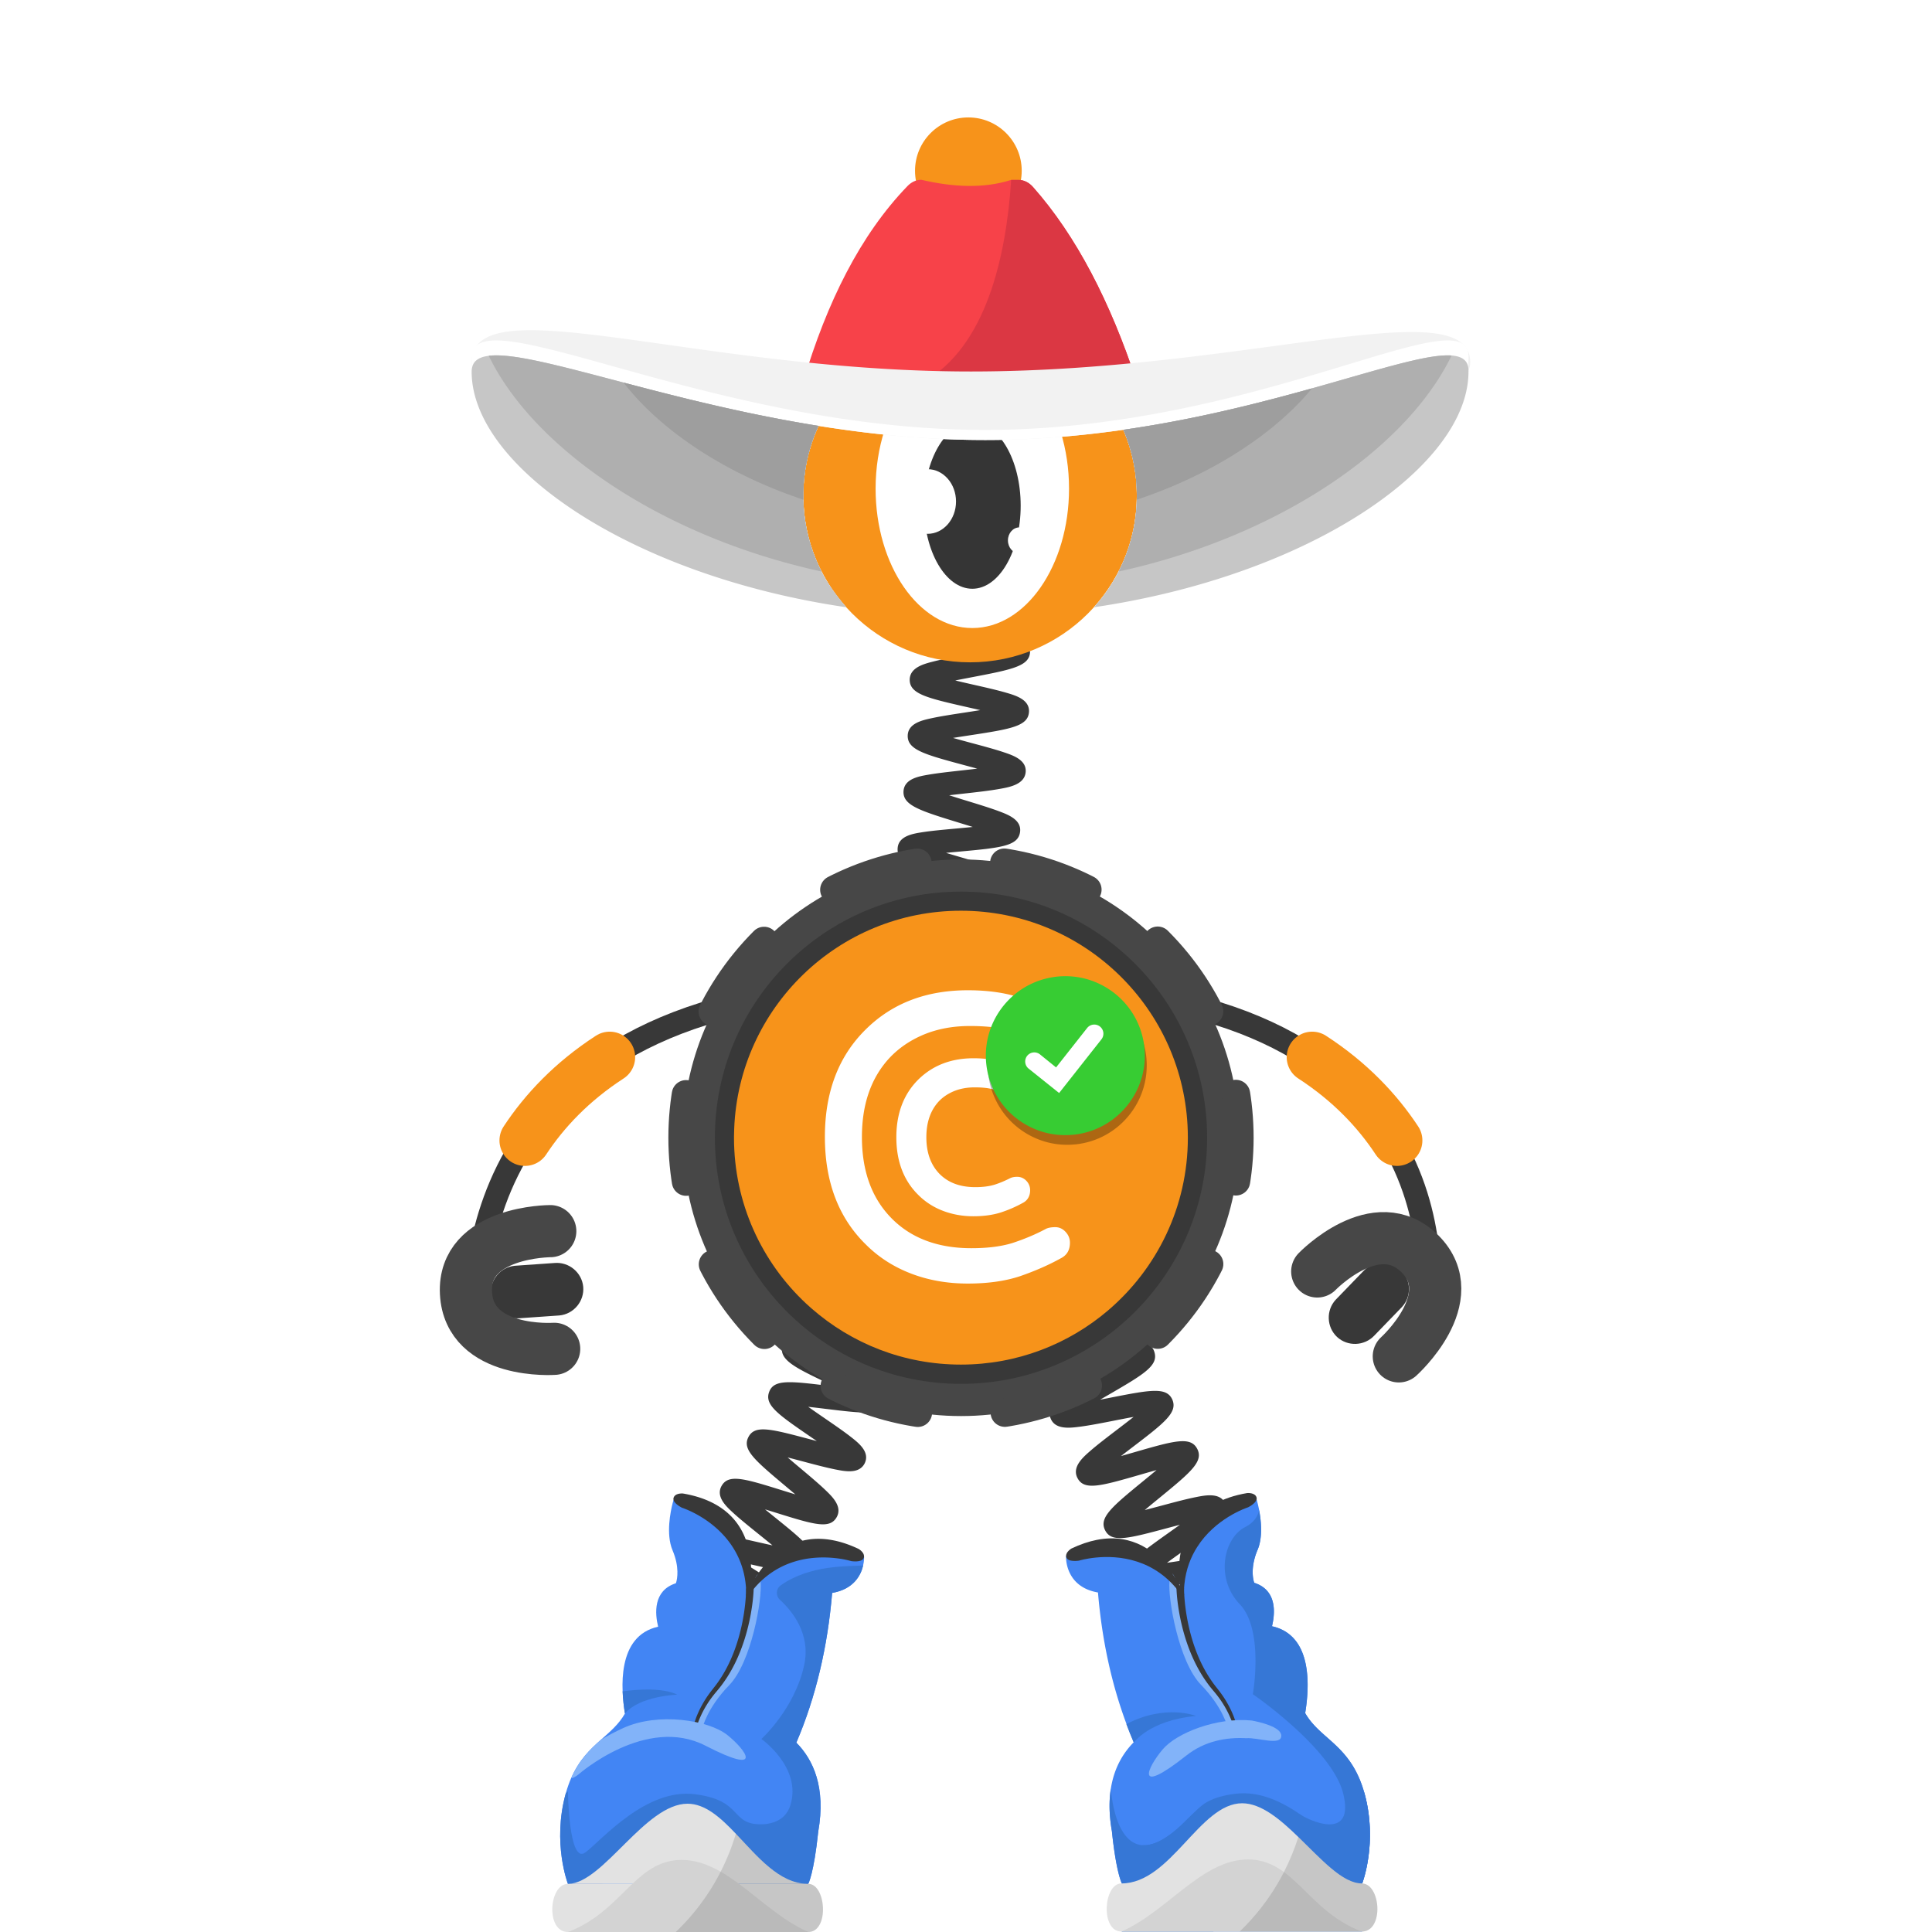 <svg width="1000" height="1000" fill="none" xmlns="http://www.w3.org/2000/svg"><path fill="#fff" d="M0 0h1000v1000H0z"/><path stroke="#383838" stroke-miterlimit="10" stroke-width="12.035" d="M738.471 682.59s28.04-153.58-173.76-170.1"/><path stroke="#F7931A" stroke-linecap="round" stroke-miterlimit="10" stroke-width="26.366" d="M723.042 590.29c-10.13-15.37-24.28-30.4-43.87-43.12"/><path stroke="#383838" stroke-miterlimit="10" stroke-width="12.035" d="M246.741 686.94s-18.499-157.93 183.301-174.45"/><path stroke="#F7931A" stroke-linecap="round" stroke-miterlimit="10" stroke-width="26.366" d="M271.703 590.29c10.13-15.37 24.28-30.4 43.87-43.12"/><path fill="#383838" d="M607.974 927.36c.42-.25 1.66-1.4 1.82-3.44l-12-.94c.58-7.43 9.51-8.77 31.08-11.99 1.83-.27 3.88-.58 5.98-.91-2.55-.58-5.08-1.12-7.3-1.6-20.31-4.39-28.72-6.21-28.82-13.38-.1-7.51 8.7-9.63 29.95-14.75 1.57-.38 3.31-.8 5.09-1.24-2.39-.29-4.75-.55-6.83-.79-6.4-.72-12.44-1.39-17.21-2.23-4.8-.84-12.061-2.12-12.741-8.16-.86-7.35 7.601-10.44 28.031-17.92 1.3-.48 2.73-1 4.2-1.54-2.04.02-4.03.05-5.81.08-20.83.34-29.45.48-31.23-6.45-1.82-7.17 6.1-11.38 25.22-21.55 1.25-.67 2.62-1.39 4.03-2.15-1.98.3-3.9.6-5.64.87-20.62 3.21-29.16 4.54-31.91-2.05-2.82-6.9 4.47-12.08 22.08-24.6 1.46-1.04 3.09-2.2 4.76-3.4-2.22.58-4.39 1.16-6.32 1.67-20.49 5.48-28.96 7.75-32.34 1.29-3.46-6.63 3.43-12.27 20.06-25.9 1.97-1.61 4.26-3.49 6.51-5.38-2.87.79-5.75 1.62-8.23 2.34-20.74 5.98-29.32 8.46-32.73 1.73-2.91-5.66 2.869-10.69 6.689-14.01 3.77-3.29 8.981-7.25 14.011-11.09 2.52-1.92 5.55-4.24 8.38-6.47-3.42.61-6.991 1.31-9.971 1.9-6.31 1.24-12.829 2.52-17.899 3.17-5.11.66-12.83 1.65-15.13-4.41-2.29-6 4.039-10.23 8.239-13.04 4.09-2.73 9.691-5.98 15.101-9.11 3.03-1.76 6.73-3.9 10.1-5.95-3.58.09-7.38.26-10.53.4-21.43.95-31.21 1.38-32.82-6.25-1.34-6.25 5.55-9.43 10.1-11.53 4.43-2.04 10.15-4.25 16.21-6.59 3.26-1.26 7.24-2.8 10.89-4.3-3.41-.42-7.02-.81-10.02-1.13-21.44-2.29-31.22-3.34-31.72-11.12-.42-7.45 8.04-9.44 28.46-14.25 7.98-1.88 20.05-4.72 22.41-6.38-.39.28-1.51 1.51-1.51 3.52h12.039c0 7.47-8.829 9.55-30.179 14.58-1.34.32-2.811.66-4.321 1.02 2.14.24 4.231.46 6.101.67 6.39.68 12.43 1.33 17.2 2.14 4.79.81 12.019 2.05 12.779 8.04.95 7.33-7.459 10.58-27.799 18.43-1.08.42-2.251.87-3.451 1.34 1.79-.07 3.521-.15 5.091-.22 20.83-.92 29.45-1.3 31.42 5.6 2.09 7.02-5.67 11.52-24.42 22.39-1.15.67-2.4 1.39-3.7 2.15 1.77-.34 3.49-.68 5.04-.98 20.68-4.06 29.24-5.74 32.27.81 3.04 6.76-4.01 12.15-21.06 25.15-1.67 1.27-3.561 2.72-5.471 4.2 2.41-.67 4.79-1.36 6.87-1.96 20.58-5.93 29.101-8.39 32.571-1.83 3.5 6.59-3.35 12.2-19.89 25.75-2.18 1.78-4.751 3.89-7.221 5.98 3.04-.77 6.141-1.6 8.771-2.3 6.2-1.66 12.6-3.37 17.6-4.37 5.03-1 12.63-2.52 15.37 3.3 2.77 5.71-3.151 10.52-7.071 13.71-3.84 3.12-9.13 6.88-14.25 10.52-2.68 1.91-5.929 4.22-8.929 6.44 3.4-.47 6.97-1.03 9.94-1.49 6.41-1 13.03-2.03 18.18-2.48 5.18-.46 13.009-1.15 15.059 5.07 2.02 6.05-4.449 10.03-8.729 12.67-4.18 2.58-9.891 5.61-15.401 8.55-3.03 1.61-6.709 3.57-10.089 5.45 3.48-.01 7.18-.06 10.25-.11 6.5-.11 13.23-.21 18.41.05 5.21.26 13.08.66 14.26 7.1 1.35 7.37-6.87 10.38-26.73 17.65-3.15 1.15-6.96 2.55-10.51 3.93 3.29.42 6.739.81 9.619 1.13 21.43 2.4 31.21 3.5 31.71 11.25.41 7.47-8.049 9.5-28.489 14.43-3.18.77-7.02 1.69-10.62 2.63 3.16.73 6.44 1.44 9.21 2.04 21.02 4.54 30.62 6.61 30.32 14.37-.2 7.39-8.86 8.68-29.76 11.8-8.05 1.17-20.21 2.99-22.68 4.43Zm-102.84-299.85c-2.51-5.93 3.729-10.7 7.859-13.86 4.15-3.17 9.77-6.92 15.21-10.54 1.95-1.3 4.2-2.8 6.44-4.32-3.15.54-6.359 1.14-9.089 1.65-6.12 1.14-12.441 2.32-17.291 2.91-4.93.61-12.389 1.52-14.669-4.28-2.78-7.14 4.979-12.06 23.719-23.93 2.02-1.28 4.36-2.76 6.67-4.26-3.32.47-6.719.99-9.599 1.44-6.4.99-12.45 1.93-17.29 2.38-4.94.46-12.421 1.15-14.481-4.76-2.16-6.07 4.43-10.49 8.79-13.41 4.39-2.94 10.29-6.36 15.99-9.66 2.14-1.24 4.65-2.69 7.1-4.15-3.54.3-7.2.67-10.29.98-6.41.65-12.469 1.26-17.289 1.45-4.95.2-12.431.49-14.141-5.55-2.18-7.52 6.85-11.89 26.63-21.47 2.39-1.16 5.21-2.52 7.95-3.89-3.87-.08-7.989-.08-11.389-.09-6.43-.01-12.5-.01-17.29-.31-4.96-.31-12.441-.77-13.451-7.02-1.31-7.77 8.171-10.87 28.951-17.67 2.78-.91 6.109-2 9.269-3.09-3.74-.69-7.749-1.34-11.059-1.89-6.23-1.02-12.66-2.08-17.5-3.19-4.97-1.14-12.481-2.87-12.391-9.35 0-6.39 7.54-8.07 12.52-9.17 4.88-1.08 11.351-2.1 17.621-3.07 2.96-.46 6.479-1.01 9.849-1.59-2.98-.92-6.039-1.82-8.639-2.58-6.26-1.84-12.731-3.74-17.621-5.52-4.89-1.79-12.269-4.49-11.589-10.91.62-6.16 7.999-7.29 12.889-8.05 4.79-.74 10.881-1.29 17.321-1.88 2.61-.24 5.639-.52 8.649-.83-2.21-.69-4.39-1.36-6.31-1.95-21.35-6.55-30.18-9.26-29.5-16.85.62-6.13 7.87-7.38 12.67-8.22 4.73-.82 10.74-1.49 17.1-2.2 2.53-.28 5.45-.61 8.36-.96a790.9 790.9 0 0 0-6.03-1.63c-21.45-5.76-30.329-8.15-29.939-15.73.35-6.16 7.61-7.72 12.41-8.76 4.74-1.02 10.77-1.94 17.16-2.92 2.42-.37 5.199-.79 7.989-1.25-2.14-.5-4.25-.98-6.12-1.4-21.59-4.9-30.52-6.93-30.42-14.48.17-6.2 7.37-8.04 12.13-9.26 4.73-1.21 11.03-2.41 17.12-3.58 8.07-1.54 20.261-3.87 22.691-5.42-.44.28-1.691 1.56-1.691 3.71h12.04c0 7.65-9.009 9.37-30.779 13.53-2.4.46-5.181.99-7.941 1.55 3.28.79 6.66 1.56 9.52 2.21 6.31 1.43 12.271 2.79 16.931 4.15 4.74 1.39 11.909 3.48 11.729 9.68-.3 7.71-9.4 9.1-31.38 12.46-2.4.37-5.19.79-7.95 1.24 3.31.94 6.741 1.86 9.631 2.64 6.23 1.67 12.109 3.25 16.689 4.79 4.67 1.57 11.74 3.94 11.29 10.14-.5 6.5-8.33 7.9-13.5 8.82-5.23.94-12.03 1.7-18.61 2.43-2.27.25-4.88.54-7.5.86a620.75 620.75 0 0 0 9.431 2.95c6.13 1.88 11.92 3.66 16.41 5.34 4.59 1.72 11.519 4.32 10.889 10.45-.79 7.62-9.95 8.45-32.08 10.48-1.91.17-4.069.37-6.259.59 2.63.8 5.259 1.57 7.549 2.24 5.96 1.75 12.131 3.56 16.741 5.23 4.63 1.68 11.64 4.21 11.21 10.32-.49 7.34-9.331 8.72-30.691 12.06-1.02.16-2.12.33-3.25.51 1.08.18 2.11.35 3.09.51 21.31 3.5 30.13 4.94 30.71 12.21.5 7.04-7.02 9.5-27.13 16.08-1.44.47-3.019.99-4.649 1.53h2.719c22.22.03 31.41.04 33.14 7.32 1.65 6.89-5.46 10.33-24.46 19.53-2.04.99-4.349 2.11-6.689 3.26 1.77-.17 3.49-.34 5.04-.5 22.11-2.23 31.26-3.16 33.59 4.04 1.93 5.78-4.251 9.88-8.331 12.58-4.02 2.66-9.269 5.71-14.839 8.93-2.12 1.23-4.551 2.64-6.981 4.07 2.14-.32 4.23-.64 6.09-.93 21.91-3.39 30.971-4.8 33.631 2.29 2.18 5.75-3.861 10.12-7.851 13.01-3.94 2.85-9.1 6.12-14.57 9.58-2.15 1.36-4.63 2.93-7.09 4.53 2.35-.42 4.661-.85 6.691-1.23 21.68-4.04 30.649-5.71 33.509 1.29 2.35 5.74-3.609 10.27-7.559 13.26-3.89 2.96-9.24 6.52-14.42 9.96-6.82 4.54-17.131 11.41-18.771 13.77.3-.43.95-2.1.12-4.08l-11.089 4.7ZM352.929 930.65c.54-.39 1.609-1.85 1.469-3.86l-12.009.81c-.43-6.35 6.8-8.76 11.59-10.36 4.74-1.58 11-3.22 17.04-4.81 2.33-.61 5.06-1.33 7.74-2.06-3.18-.65-6.47-1.27-9.25-1.79-19.96-3.76-28.22-5.31-28.22-12.6 0-7.67 9.359-9.3 29.859-12.89 2.46-.43 5.34-.94 8.17-1.46-3.21-.99-6.57-1.96-9.38-2.77-19.56-5.67-27.659-8.01-26.919-15.31.83-7.66 10.299-8.24 31.049-9.51 2.65-.16 5.781-.35 8.821-.58-3.21-1.46-6.611-2.94-9.451-4.17-5.73-2.49-11.139-4.84-15.319-6.97-4.09-2.09-10.93-5.59-9.37-11.74 1.84-7.47 11.32-6.71 32.09-5.04 2.69.22 5.88.47 8.97.68-2.97-1.93-6.14-3.91-8.77-5.55-5.09-3.17-10.351-6.45-14.181-9.2-3.75-2.68-10.029-7.18-7.549-13.04 2.86-7.05 12.09-4.96 32.31-.37 2.47.56 5.38 1.22 8.23 1.83-2.47-2.05-5.04-4.12-7.22-5.87-4.71-3.8-9.59-7.72-13.11-10.95-3.63-3.33-9.111-8.35-6.071-13.89 3.58-6.45 11.79-3.89 31.62 2.28 2 .62 4.27 1.33 6.58 2.03-1.81-1.55-3.62-3.06-5.2-4.39-15.89-13.35-22.469-18.88-19.029-25.35 3.33-6.35 11.52-4.17 31.33 1.08 1.26.33 2.62.7 4.04 1.07-1.01-.69-1.981-1.36-2.891-1.98-17.21-11.81-24.329-16.69-21.779-23.47 2.43-6.59 10.679-5.59 30.619-3.17 1.07.13 2.231.27 3.421.41-.62-.29-1.221-.58-1.801-.85-18.51-8.73-26.95-12.71-25.5-19.89 1.42-6.88 9.69-7.22 29.67-8.03 1.34-.05 2.801-.11 4.301-.18-.89-.27-1.75-.53-2.57-.77-20.26-6.08-28.65-8.59-28.26-15.92.41-7.08 8.59-8.51 28.37-11.97 7.69-1.35 19.3-3.38 21.68-4.82-.58.35-1.771 1.74-1.771 3.78h12.04c0 7.67-9.36 9.3-29.87 12.89-2.54.45-5.549.97-8.469 1.52 3.32 1.06 6.82 2.11 9.74 2.98 5.96 1.79 11.599 3.48 15.979 5.1 4.3 1.59 11.49 4.25 10.66 10.53-.92 7.63-10.449 8.02-31.349 8.87-2.73.11-5.99.25-9.12.42 3.24 1.6 6.71 3.24 9.59 4.6 5.4 2.55 10.99 5.18 15.1 7.45 4.02 2.22 10.74 5.93 9.01 12.02-2.18 7.46-11.621 6.31-32.311 3.8-2.68-.33-5.859-.71-8.939-1.04 2.83 2.01 5.849 4.08 8.359 5.81 4.97 3.41 10.121 6.94 13.861 9.88 3.86 3.03 9.699 7.61 7.089 13.35-2.74 5.84-10.149 4.38-15.059 3.41-4.81-.95-10.981-2.58-16.941-4.17-2.39-.63-5.19-1.38-7.96-2.08 2.23 1.92 4.531 3.86 6.491 5.5 4.67 3.92 9.5 7.98 13 11.33 3.56 3.41 8.95 8.56 5.9 14.05-3.57 6.42-11.77 3.87-31.6-2.31-1.69-.53-3.57-1.11-5.51-1.7 1.47 1.2 2.91 2.36 4.2 3.4 16.26 13.09 22.99 18.51 19.8 25.08-3.15 6.39-11.311 4.54-31.021.08-1.27-.29-2.65-.6-4.09-.92l2.531 1.58c17.82 11.12 25.2 15.72 22.96 22.64-2.24 6.71-10.511 6.05-30.491 4.44-1.25-.1-2.609-.21-4.009-.32.82.36 1.62.7 2.37 1.03 19.39 8.42 27.409 11.9 26.139 19.13-1.23 6.94-9.519 7.45-29.569 8.67-1.48.09-3.1.19-4.78.3 1.14.33 2.24.65 3.26.95 20.3 5.88 28.71 8.31 28.32 15.68-.41 7.08-8.6 8.51-28.38 11.97-1.75.31-3.711.65-5.721 1.01 1.48.28 2.921.55 4.231.8 20.82 3.92 29.439 5.54 29.729 12.93.31 7.13-7.799 9.26-27.389 14.39-7.51 1.96-18.89 4.94-21.13 6.56Z"/><path fill="#474747" d="M497.41 732.95c79.56 0 144.05-64.49 144.05-144.05 0-79.56-64.49-144.05-144.05-144.05-79.56 0-144.051 64.49-144.051 144.05 0 79.55 64.501 144.05 144.051 144.05Z"/><path fill="#383838" d="M497.414 716.28c70.36 0 127.39-57.03 127.39-127.39 0-70.35-57.03-127.39-127.39-127.39-70.35 0-127.391 57.03-127.391 127.39.01 70.36 57.041 127.39 127.391 127.39Z"/><path stroke="#474747" stroke-dasharray="45.27 45.27" stroke-linecap="round" stroke-miterlimit="10" stroke-width="14.819" d="M599.274 690.74c56.25-56.26 56.25-147.46 0-203.72-56.25-56.25-147.46-56.25-203.72 0-56.26 56.26-56.26 147.46 0 203.72 56.26 56.25 147.47 56.25 203.72 0Z"/><path fill="#F7931A" d="M614.834 588.85c0 35.81-16.031 67.88-41.301 89.42-20.51 17.48-47.099 28.04-76.159 28.04-29.62 0-56.671-10.96-77.341-29.08-.94-.81-1.859-1.64-2.769-2.49-22.98-21.43-37.35-51.98-37.35-85.89 0-.3 0-.6.01-.9.01-1.27.039-2.53.099-3.79 2.45-62.7 54.051-112.77 117.351-112.77 63.73 0 115.609 50.76 117.409 114.05.03 1.13.051 2.27.051 3.41Z"/><path fill="#fff" fill-rule="evenodd" d="M541.48 636c1.16-.54 2.72-.82 4.76-.82 2.04 0 3.811.82 5.311 2.45 1.5 1.63 2.25 3.47 2.25 5.58 0 3.81-1.57 6.46-4.63 8.03-6.6 3.67-13.741 6.73-21.221 9.32-7.55 2.52-16.599 3.81-27.069 3.81-10.47 0-20.271-1.7-29.311-5.17-9.05-3.47-16.87-8.5-23.46-15.1-14.08-13.81-21.149-32.37-21.149-55.64 0-23.26 7.069-41.76 21.149-55.63 13.67-13.54 31.291-20.27 52.851-20.27 10.41 0 19.38 1.29 26.93 3.81 7.55 2.52 13.329 4.9 17.339 7.07 4.01 2.18 6.461 3.95 7.281 5.31.82 1.36 1.29 3.06 1.29 5.1 0 2.04-.75 3.88-2.25 5.51s-3.261 2.45-5.311 2.45c-2.04 0-3.6-.27-4.76-.82a101.062 101.062 0 0 0-17.339-7.21c-5.92-1.84-13.26-2.72-22.1-2.72-8.84 0-16.8 1.5-23.87 4.42-7.14 2.99-13.061 7.07-17.891 12.24-9.45 10.27-14.149 23.87-14.149 40.81s4.689 30.54 14.149 40.81c10.27 11.15 24.491 16.73 42.511 16.73 8.3 0 15.439-.88 21.359-2.72 5.98-1.98 11.76-4.36 17.33-7.35Z" clip-rule="evenodd"/><path fill="#fff" fill-rule="evenodd" stroke="#fff" stroke-width="5.873" d="M524.143 612.459c.54-.27 1.359-.41 2.379-.41s1.901.41 2.651 1.22a4.02 4.02 0 0 1 1.09 2.79c0 1.9-.751 3.27-2.311 4.01a61.899 61.899 0 0 1-10.609 4.63c-3.74 1.23-8.301 1.9-13.531 1.9-5.239 0-10.13-.89-14.62-2.59-4.49-1.7-8.429-4.22-11.769-7.55-7.07-6.94-10.54-16.19-10.54-27.82 0-11.63 3.54-20.88 10.54-27.82 6.87-6.73 15.64-10.13 26.46-10.13 5.24 0 9.73.61 13.47 1.91 3.74 1.3 6.669 2.45 8.639 3.54 2.04 1.09 3.201 1.97 3.671 2.65.41.68.609 1.5.609 2.52s-.339 1.9-1.089 2.72c-.75.82-1.631 1.22-2.651 1.22-1.02 0-1.84-.14-2.38-.41-2.79-1.5-5.709-2.65-8.639-3.6-2.92-.95-6.671-1.36-11.021-1.36-4.35 0-8.37.75-11.97 2.24-3.54 1.5-6.53 3.54-8.91 6.12-4.69 5.17-7.069 11.97-7.069 20.4 0 8.43 2.379 15.23 7.069 20.4 5.17 5.58 12.241 8.36 21.221 8.36 4.15 0 7.69-.47 10.68-1.36 2.92-.92 5.84-2.15 8.63-3.58Z" clip-rule="evenodd"/><path fill="#383838" fill-rule="evenodd" d="M254.119 669.96c-.63-7.45 4.939-14.11 12.359-14.8l20.601-1.44c7.45-.62 14.11 4.94 14.8 12.36.63 7.45-4.941 14.11-12.361 14.8l-20.599 1.44c-7.51.65-14.17-4.91-14.8-12.36Z" clip-rule="evenodd"/><path stroke="#474747" stroke-linecap="round" stroke-linejoin="round" stroke-miterlimit="10" stroke-width="27" d="M286.841 698.15s-44.041 3.13-45.651-28.89c-1.61-32.02 43.63-32.02 43.63-32.02"/><path fill="#383838" fill-rule="evenodd" d="M724.982 657.193c5.449 5.119 5.759 13.796.702 19.269l-14.358 14.843c-5.126 5.441-13.796 5.759-19.269.702-5.449-5.12-5.759-13.797-.702-19.27l14.357-14.842c5.151-5.504 13.821-5.821 19.27-.702Z" clip-rule="evenodd"/><path stroke="#474747" stroke-linecap="round" stroke-linejoin="round" stroke-miterlimit="10" stroke-width="27" d="M681.799 658.103s30.661-31.769 53.264-9.032-11.042 52.981-11.042 52.981"/><path fill="#4285F4" d="M446.76 810.29c-1.14 4.93-4.74 12.25-16.04 14.21-2.34 27.9-8.41 53.79-18.53 77.49 8.78 8.87 15.36 23.16 11.33 46.04v.01c-2.26 21.8-5.17 27.05-5.17 27.05V1000H293.961v-24.91s-8.211-21.19-1.151-46.74c.02-.08.041-.16.071-.23.8-2.85 1.719-5.41 2.719-7.72h.01c4.16-9.56 9.89-14.99 15.38-19.87 4.72-4.18 9.25-7.95 12.48-13.6-.57-3.47-1.04-7.42-1.2-11.5-.19-4.59.01-9.34.92-13.8 1.87-9.29 6.77-17.28 17.46-19.65-1.63-6.63-2.73-18.67 9.16-22.48l.21-.55c.49-1.71 1.78-7.83-1.91-16.52-.91-2.14-1.419-4.53-1.649-6.96-.9-9.23 2.159-19.13 2.159-19.13l.08.01 17.81 4.62c.5-.38 1.09-.77 1.85-1.19 18.2 10.11 21.191 29.19 19.731 42.13 6.61-12.15 20.399-28.05 43.519-23.41.4 1.48.4 1.78.21 3.3 0 .16-.01.31-.01.47l15.45 3.35v.11c.021.46.03 2.24-.5 4.56Z"/><path fill="#3677D6" d="M446.762 810.29c-1.14 4.93-4.74 12.25-16.04 14.21-2.34 27.9-8.411 53.79-18.531 77.49 8.78 8.87 15.36 23.16 11.33 46.04v.01c-2.26 21.8-5.169 27.05-5.169 27.05V1000h-43.901c-10.6-6.93-18.529-12.45-18.529-12.45l13.43-48.46s33.879 14.62 39.799-4.83c5.92-19.44-15.04-34.17-15.04-34.17s17.321-15.65 22.181-38.43c3.44-16.15-6.51-28.05-12.61-33.61-2.25-2.05-2.091-5.69.399-7.46 15.02-10.67 34.601-9.81 42.681-10.3Z"/><path fill="#3677D6" d="m407.18 959.56-9.29 12.45s-63.91-3.42-71.86-2.51c-5.77.66-23.059 9.91-32.069 14.9v-9.31s-8.211-21.19-1.151-46.74c.02-.08.041-.16.071-.23.68-.6 1.08-.93 1.08-.93s.399 38.21 9.069 31.6c8.68-6.6 31.29-33.32 56.67-30.1 25.37 3.22 17.781 15.71 34.681 15.62 16.9-.1 12.799 15.25 12.799 15.25Z"/><path fill="#82B3F9" d="M363.577 894.47s2.28-10.33 13.82-22.18c11.54-11.85 17.25-44.83 16.3-53.71-.95-8.88-3.59.72-3.59.72l-2.99 9.55-5.47 25.79-3.95 8.99-12 17.92-5.769 8.54-.99 5.13 4.639-.75Z"/><path fill="#E2E2E2" d="M418.351 1000h-124.39c-11.58 0-9.9-24.5-.24-24.9.08-.01.16-.01.24-.01h124.39c9.32 0 10.98 24.91 0 24.91Z"/><path fill="#E2E2E2" d="M418.351 975.1h-124.39c.09 0 .189 0 .279-.01 17.99-.42 39.74-41.49 61.63-41.49 9.14 0 17.051 7.17 25.011 15.54 11.11 11.67 22.309 25.71 37.069 25.95.13.01.271.01.401.01Z"/><path fill="#D3D3D3" d="M418.351 999.999h-124.39c15.34-5.77 24.37-16.43 33.34-24.9l.01-.01c7.37-6.94 14.72-12.4 25.49-12.4 7.18 0 13.81 2.42 20.21 6.1 3.2 1.83 6.35 3.98 9.49 6.3 0 0 .01 0 .01.01 11.43 8.46 22.68 19.12 35.84 24.9Z"/><path fill="#282828" d="M418.354 1000h-68.581a115.278 115.278 0 0 0 19.771-24.9l.01-.01c1.25-2.12 2.4-4.22 3.46-6.3 3.54-6.96 6.07-13.65 7.87-19.65 11.11 11.67 22.309 25.71 37.069 25.95h.401c9.32 0 10.98 24.91 0 24.91Z" opacity=".15"/><path fill="#383838" d="M447.201 805.79c-.01.18-.05.37-.12.55-.86 2.6-6.52 1.68-6.52 1.68s-3.47-1.09-8.84-1.61c-11.18-1.1-30.6.28-44.03 19.17a.5.5 0 0 0-.019.12c-.09.46-.491.62-.841.55-.45-.02-.87-.46-.63-.99.02-.04.04-.09.06-.13-.01-1.65-.099-3.24-.259-4.78-.77-7.78-3.301-14.18-6.641-19.41-4.65-7.31-10.879-12.33-16.109-15.57-5.71-3.53-10.231-4.96-10.231-4.96s-3.78-1.83-4.38-4c-.1-.37-.11-.74 0-1.12.78-2.62 4.83-2.26 4.83-2.26 6.74 1.14 12.251 3.08 16.741 5.58.46.25.899.51 1.339.78 8.21 4.99 12.75 11.96 15.07 19.24 1.52 4.73 2.11 9.59 2.16 14.14.04 2.9-.13 5.67-.42 8.2 5.23-9.61 14.69-21.72 29.86-24.07 4.01-.63 8.42-.57 13.26.4 4.01.8 8.321 2.23 12.941 4.42 0 0 3.039 1.75 2.779 4.07Z"/><path fill="#383838" d="M358.242 898.41c.31-3.04-.25-1.93.59-4.88.02-.06.031-.11.051-.17a52.722 52.722 0 0 1 5.229-12.16c1.11-1.92 2.371-3.75 3.7-5.52 1.37-1.79 2.71-3.38 3.92-5.15 4.91-6.99 8.331-14.94 10.661-23.15 1.17-4.12 2.06-8.31 2.71-12.54.63-4.2 1.049-8.54 1.089-12.68l3.92.02c-.17 4.55-.739 8.88-1.509 13.24-.79 4.35-1.831 8.65-3.161 12.87-2.64 8.41-6.419 16.55-11.729 23.67-1.29 1.79-2.81 3.48-4.12 5.11-1.32 1.67-2.581 3.39-3.691 5.21a50.243 50.243 0 0 0-5.32 11.44c-.02.05-.04.09-.05.14-.93 2.88-.44 1.7-.83 4.71l-1.46-.16Z"/><path fill="#82B3F9" d="M365.119 903.55c-30.74-15.84-65.59 14.81-65.59 14.81-1.68 1.33-2.99 2.04-3.92 2.04 4.16-9.56 9.89-14.99 15.38-19.87 3.4-2.06 7.281-4.12 11.601-6.1 18.15-8.31 44.26-4.1 53.93 3.65 9.67 7.74 19.349 21.3-11.401 5.47Z"/><path fill="#3677D6" d="M350.563 877.15s-19.579.65-27.089 9.78c-.57-3.47-1.041-7.42-1.201-11.5 8.59-1.15 20.81-1.86 28.29 1.72Z"/><path fill="#4285F4" d="M705.072 974.86v24.91H580.683v-24.91s-2.91-5.25-5.17-27.05v-.01c-1.49-8.48-1.531-15.77-.531-22.05v-.01c1.68-10.67 6.341-18.4 11.861-23.98-1.35-3.16-2.63-6.37-3.84-9.61-7.83-21.04-12.661-43.7-14.691-67.88-11.3-1.96-14.9-9.28-16.04-14.21-.53-2.32-.52-4.1-.5-4.56v-.11l.05-.01 15.401-3.34c0-.16-.01-.31-.01-.47-.19-1.52-.19-1.82.21-3.3 18.79-3.77 31.42 6.03 39.04 16.35.68.92 1.32 1.85 1.92 2.76a65.46 65.46 0 0 1 2.559 4.3c-1.46-12.94 1.531-32.02 19.731-42.13.76.42 1.349.81 1.849 1.19l17.81-4.62.07-.01h.01s.681 2.18 1.301 5.45c.45 2.37.869 5.31.989 8.41.07 1.73.04 3.51-.13 5.27-.08.83-.19 1.66-.34 2.47a21.46 21.46 0 0 1-.79 3.11c-.16.47-.329.93-.519 1.38-2.99 7.04-2.71 12.4-2.24 15.08.11.63.24 1.11.33 1.44l.21.55c9.14 2.93 10.6 10.72 10.04 17.18-.16 1.95-.51 3.77-.88 5.3 3.91.86 7.039 2.48 9.529 4.64 1.63 1.41 2.99 3.05 4.12 4.86.56.91 1.071 1.86 1.511 2.85 1.04 2.27 1.79 4.74 2.3 7.3.91 4.46 1.11 9.21.92 13.8-.16 4.08-.631 8.03-1.201 11.5 3.23 5.65 7.761 9.42 12.481 13.6 5.49 4.88 11.22 10.31 15.38 19.87h.01c1 2.31 1.919 4.87 2.719 7.72.03.07.051.15.071.23 7.06 25.55-1.151 46.74-1.151 46.74Z"/><path fill="#3677D6" d="M705.072 974.86v16.12l-42.451-17.61s3.291-38.66 10.381-34.19c7.09 4.46 27.95 12.63 22.27-10.72s-46.8-51.54-46.8-51.54 5.909-33.28-6.811-46.63c-12.72-13.35-8.349-34.07 2.821-39.88 4.81-2.5 6.67-5.85 7.23-8.85.45 2.37.869 5.31.989 8.41.07 1.73.041 3.51-.129 5.27-.08.83-.19 1.66-.34 2.47a21.46 21.46 0 0 1-.79 3.11c-.16.47-.33.93-.52 1.38-2.99 7.04-2.71 12.4-2.24 15.08.11.63.24 1.11.33 1.44l.21.55c9.14 2.93 10.6 10.72 10.04 17.18-.16 1.95-.51 3.77-.88 5.3 3.91.86 7.039 2.48 9.529 4.64 1.63 1.41 2.99 3.05 4.12 4.86.56.91 1.071 1.86 1.511 2.85 1.04 2.27 1.79 4.74 2.3 7.3.91 4.46 1.11 9.21.92 13.8-.16 4.08-.63 8.03-1.2 11.5 3.23 5.65 7.76 9.42 12.48 13.6 5.49 4.88 11.22 10.31 15.38 19.87h.01c1 2.31 1.92 4.87 2.72 7.72.03.07.05.15.07.23 7.06 25.55-1.15 46.74-1.15 46.74Zm-71.546-4.65c-1.65 11.88-4.11 23.49-5.48 29.56h-47.36v-24.91s-2.91-5.25-5.17-27.05v-.01c-1.49-8.48-1.53-15.77-.53-22.05.04.63 1.65 28.4 16.44 29.32h.01c5.65.34 13.22-3.22 23.36-13.71l.039-.04c1.39-1.44 2.69-2.68 3.91-3.73l.021-.02c18.08-15.67 18.02 9.01 14.76 32.64Z"/><path fill="#3677D6" d="M705.076 974.86v9.31c-9.01-4.99-26.299-14.24-32.069-14.9-4.02-.46-22.35.19-39.48.94-16.76.74-32.38 1.57-32.38 1.57l-9.29-12.45s-.49-1.85-.43-4.26h.01c5.65.34 13.22-3.22 23.36-13.71 1.45-1.07 2.619-2.39 3.949-3.77l.021-.02c3.39-3.53 7.809-7.49 20.569-9.11 25.38-3.22 47.991 23.5 56.671 30.1 8.67 6.61 9.069-31.6 9.069-31.6s.4.33 1.08.93c.03.07.051.15.071.23 7.06 25.55-1.151 46.74-1.151 46.74Z"/><path fill="#82B3F9" d="M635.456 894.23s-2.279-10.33-13.819-22.18c-11.54-11.85-17.251-44.83-16.301-53.71.95-8.88 3.591.72 3.591.72l2.989 9.55 5.471 25.79 3.949 8.99 12 17.92 5.771 8.54.99 5.13-4.641-.75Z"/><path fill="#E2E2E2" d="M704.844 999.77H580.453c-10.98 0-9.32-24.91 0-24.91h124.391c9.87 0 11.68 24.91 0 24.91Zm0-24.91H580.453c25.59 0 40.481-41.49 62.481-41.49 9.83 0 19.64 8.28 29.08 17.46 11.7 11.33 22.85 24.03 32.83 24.03Z"/><path fill="#D3D3D3" d="M704.844 999.77H580.453c13.15-5.79 24.411-16.46 35.851-24.91 9.4-6.95 18.919-12.4 29.689-12.4 7.45 0 13.26 2.61 18.57 6.51 2.37 1.74 4.64 3.74 6.92 5.89 8.98 8.46 18.011 19.13 33.361 24.91Z"/><path fill="#383838" d="M551.828 805.56c.01.18.05.37.12.55.86 2.6 6.521 1.68 6.521 1.68s3.47-1.09 8.84-1.61c11.18-1.1 30.6.28 44.03 19.17.01.04.02.08.02.12.09.46.489.62.839.55.45-.02.87-.46.63-.99-.02-.04-.039-.09-.059-.13.01-1.65.099-3.24.259-4.78.77-7.78 3.301-14.18 6.641-19.41 4.65-7.31 10.879-12.33 16.109-15.57 5.71-3.53 10.231-4.96 10.231-4.96s3.78-1.83 4.38-4c.1-.37.11-.74 0-1.12-.78-2.62-4.83-2.26-4.83-2.26-6.74 1.14-12.25 3.08-16.74 5.58-.46.25-.9.51-1.34.78-8.21 4.99-12.751 11.96-15.071 19.24-1.52 4.73-2.109 9.59-2.159 14.14-.04 2.9.13 5.67.42 8.2-5.23-9.61-14.69-21.72-29.86-24.07-4.01-.63-8.42-.57-13.26.4-4.01.8-8.32 2.23-12.94 4.42 0 0-3.041 1.75-2.781 4.07Z"/><path fill="#383838" d="M639.34 898.34c-.39-3.01.1-1.83-.83-4.71-.01-.05-.03-.09-.05-.14a50.243 50.243 0 0 0-5.32-11.44c-1.11-1.82-2.371-3.54-3.691-5.21-1.31-1.63-2.83-3.32-4.12-5.11-5.31-7.12-9.089-15.26-11.729-23.67-1.33-4.22-2.371-8.52-3.161-12.87-.77-4.36-1.339-8.69-1.509-13.24l3.92-.02c.04 4.14.459 8.48 1.089 12.68.65 4.23 1.54 8.42 2.71 12.54 2.33 8.21 5.751 16.16 10.661 23.15 1.21 1.77 2.549 3.36 3.919 5.15 1.33 1.77 2.591 3.6 3.701 5.52a52.722 52.722 0 0 1 5.229 12.16c.02.06.031.11.051.17.84 2.95.28 1.84.59 4.88l-1.46.16Z"/><path fill="#82B3F9" d="M645.042 899.69h.019c5.93-.48 18.29 4.2 18.14-1.35-.13-4.55-11.299-7.06-15.319-7.81-18.19-1.76-38.891 6.46-46.071 14.94-8.01 9.45-14.899 24.62 12.241 3.18 9.5-7.51 20.59-9.52 30.99-8.96Z"/><path fill="#282828" d="M704.845 999.77h-63.181c8.39-8.06 14.79-16.59 19.67-24.91 1.16-1.98 2.24-3.94 3.23-5.89 3.26-6.38 5.671-12.53 7.451-18.14 11.7 11.33 22.85 24.03 32.83 24.03 9.87 0 11.68 24.91 0 24.91Z" opacity=".15"/><path fill="#3677D6" d="M619.069 888.17c-24.38 2.29-32.229 13.82-32.229 13.82-1.35-3.16-2.63-6.37-3.84-9.61 20.33-10.57 36.069-4.21 36.069-4.21Z"/><path fill="#F7931A" d="M502.107 342.82c47.67 0 86.31-38.64 86.31-86.31s-38.64-86.31-86.31-86.31-86.31 38.64-86.31 86.31 38.64 86.31 86.31 86.31Z"/><path fill="#353535" d="M502.11 191.56c21.19 0 38.36-6.06 38.36-13.53s-17.17-13.53-38.36-13.53c-21.19 0-38.36 6.06-38.36 13.53s17.17 13.53 38.36 13.53Z"/><path stroke="#353535" stroke-miterlimit="10" stroke-width="12.035" d="M502.109 89.27v88.76"/><path fill="#F7931A" d="M501.227 116c15.25 0 27.61-12.36 27.61-27.61s-12.36-27.61-27.61-27.61-27.61 12.36-27.61 27.61c-.01 15.25 12.36 27.61 27.61 27.61Z"/><path fill="#fff" d="M457.801 222.74c-2.94 9.18-4.59 19.4-4.59 30.17 0 39.85 22.41 72.16 50.06 72.16 27.65 0 50.06-32.31 50.06-72.16 0-10.34-1.52-20.17-4.24-29.06-36.92-15.55-69.68-9.44-91.29-1.11Z"/><path fill="#353535" d="M503.272 304.74c13.82 0 25.03-19.25 25.03-42.99 0-23.74-11.21-42.98-25.03-42.98s-25.03 19.24-25.03 42.98 11.2 42.99 25.03 42.99Z"/><path fill="#fff" d="M480.143 276.31c8.11 0 14.69-7.49 14.69-16.73s-6.58-16.73-14.69-16.73-14.69 7.49-14.69 16.73 6.58 16.73 14.69 16.73Zm47.48 10.13c3.27 0 5.92-3.01 5.92-6.73 0-3.72-2.65-6.73-5.92-6.73s-5.92 3.01-5.92 6.73c0 3.72 2.65 6.73 5.92 6.73Z"/><path fill="#F74249" d="m588.378 197.73-110.22-.13-62.4-.08c12.28-41.07 29.45-75.84 53.94-101.2 2.05-2.13 4.56-3.27 7.14-3.27 16.69 3.88 32.42 4.6 46.55.07h3.8c2.74 0 5.39 1.31 7.5 3.69 22.38 25.25 40 59.42 53.69 100.92Z"/><path fill="#DB3743" d="m588.376 197.73-110.22-.13c32.19-18.23 42.61-64.51 45.23-104.48h3.8c2.74 0 5.39 1.31 7.5 3.69 22.38 25.25 40 59.42 53.69 100.92Z"/><path fill="#F2F2F2" d="M760.985 187.64c0 1.36-.3 2.71-.89 4.04-.18.4-.38.8-.61 1.2-3.21 5.55-11.45 10.83-23.87 15.66-19.31 7.5-48.69 13.93-84.88 18.66-19.93 2.62-41.93 4.72-65.45 6.2a84.832 84.832 0 0 0-3.85-10.94c-4.68.67-9.42 1.29-14.22 1.85-1.11.13-2.22.26-3.33.38l-.3.03c-.86.1-1.72.19-2.59.28-.16.02-.32.04-.48.05-1.12.12-2.25.23-3.37.34-3.39.34-6.8.64-10.24.9-1.17.09-2.35.18-3.53.26l-2.12.15-3.86.24c-.31.02-.62.04-.94.05-1.39.08-2.79.15-4.2.22-.29.02-.59.03-.88.04-.6.03-1.2.06-1.8.08-2.96.13-5.93.22-8.92.29-1.51.04-3.03.07-4.55.09-.45 0-.9.01-1.34.01a390.858 390.858 0 0 1-9.55 0c-.67 0-1.34-.01-2-.02-1.36-.02-2.72-.04-4.07-.08-1.71-.04-3.42-.08-5.13-.14-1.53-.05-3.07-.11-4.6-.18l-1.99-.09c-2.48-.12-4.95-.25-7.41-.41-1.03-.06-2.05-.13-3.08-.2-.06 0-.13 0-.2-.01-1.38-.09-2.76-.19-4.13-.3-1.03-.08-2.06-.16-3.09-.25-.85-.06-1.7-.13-2.55-.21-6.98-.6-13.88-1.34-20.7-2.18-1.54-.19-3.07-.39-4.6-.59-3.22-.42-6.42-.87-9.6-1.34l-1.85-.27a266.9 266.9 0 0 1-3.18-.49c-1.12-.17-2.24-.35-3.36-.53a85.384 85.384 0 0 0-4.73 12.91c-23.6-1.5-45.65-3.63-65.61-6.27-36.53-4.83-66.04-11.4-85.13-19.05-13.81-5.53-22.17-11.64-23.78-18.07a3.48 3.48 0 0 1-.1-.41c-.01-.01-.01-.02-.01-.03a9.06 9.06 0 0 1-.19-1.87c0-.32.01-.64.02-.95.16-3.31 1.16-6.01 2.94-8.18 16.09-19.66 96.33 4.2 199.8 11.67 17.93 1.3 36.56 2.1 55.67 2.1 18.86 0 37.24-.74 54.95-1.95 101.72-6.92 181.12-29.04 199.47-12.4.01 0 .02.01.03.02 1.1 1 1.98 2.14 2.62 3.44.9 1.78 1.36 3.86 1.36 6.25Z"/><path fill="#fff" d="M760.085 185.13c0 1.52-.07 3.04-.21 4.57-.1 1.06-.23 2.12-.39 3.18-5.22 34.24-44.26 70.72-102.39 95.58-26.66 11.4-57.34 20.36-90.62 25.54 4.9-5.48 9.11-11.58 12.49-18.18 5.74-11.19 9.1-23.81 9.42-37.17a86.407 86.407 0 0 0-3.1-25.25 84.832 84.832 0 0 0-3.85-10.94c-4.68.67-9.42 1.29-14.22 1.85-1.11.13-2.22.26-3.33.38l-.3.03c-.86.1-1.72.19-2.59.28-.16.02-.32.04-.48.05-1.12.12-2.25.23-3.37.34-3.39.34-6.8.64-10.24.9-1.17.09-2.35.18-3.53.26l-2.12.15-3.86.24c-.31.02-.62.04-.94.05-1.39.08-2.79.15-4.2.22-.29.02-.59.03-.88.04-.6.03-1.2.06-1.8.08-2.96.13-5.93.22-8.92.29-1.51.04-3.03.07-4.55.09-.45 0-.9.01-1.34.01a390.858 390.858 0 0 1-9.55 0c-.67 0-1.34-.01-2-.02-1.36-.02-2.72-.04-4.07-.08-1.71-.04-3.42-.08-5.13-.14-1.53-.05-3.07-.11-4.6-.18l-1.99-.09c-2.48-.12-4.95-.25-7.41-.41-1.03-.06-2.05-.13-3.08-.2-.06 0-.13 0-.2-.01-1.38-.09-2.76-.19-4.13-.3-1.03-.08-2.06-.16-3.09-.25-.85-.06-1.7-.13-2.55-.21-6.98-.6-13.88-1.34-20.7-2.18-1.54-.19-3.07-.39-4.6-.59-3.22-.42-6.42-.87-9.6-1.34l-1.85-.27a266.9 266.9 0 0 1-3.18-.49c-1.12-.17-2.24-.35-3.36-.53a85.384 85.384 0 0 0-4.73 12.91 86.346 86.346 0 0 0-3.12 25.3c.32 13.37 3.68 25.98 9.42 37.18 3.39 6.6 7.59 12.71 12.5 18.19-107.8-16.79-188.36-73.23-193.36-123.91a5.05 5.05 0 0 1-.06-.56c-.01-.01-.01-.02-.01-.03-.08-.94-.14-1.88-.17-2.82-.01-.52-.02-1.04-.02-1.56 0-3.02 1.01-5.18 2.96-6.62 15.17-11.23 87.14 21.52 179.21 36.72 26.5 4.38 54.67 7.3 83.62 7.3 24.12 0 47.28-2.03 69.1-5.24 93.71-13.76 162.81-49.26 177.96-39.36.01 0 .02.01.03.02 1.25.82 2.13 1.95 2.62 3.44.36 1.06.51 2.3.46 3.74Z"/><path fill="#C6C6C6" d="M438.015 314.31c-111.48-16.35-193.89-72.8-193.89-121.94 0-.82.08-1.58.26-2.27 0-.05.01-.1.04-.15.87-3.39 3.82-5.19 8.55-5.78 0 0 0-.01-.01-.01a25.323 25.323 0 0 1 1.67-.16c.06 0 .13 0 .2-.01.32-.01.65-.03.99-.04 1.53-.05 3.21 0 5.02.15 1.41.1 2.91.26 4.48.47 1.58.2 3.23.45 4.96.75.14.03.27.05.41.07l1.35.24c1.12.2 2.26.42 3.44.66.08.02.16.03.23.05 1.58.31 3.22.66 4.9 1.03.33.07.65.15.99.22 1.26.28 2.56.58 3.89.89.8.19 1.61.38 2.43.58.72.17 1.45.35 2.2.53.1.02.2.05.3.07 1.36.33 2.75.68 4.16 1.03.21.05.42.11.63.16 1.37.34 2.76.7 4.17 1.06 1.67.43 3.37.87 5.1 1.31 1.6.42 3.23.85 4.88 1.28 1.19.31 2.39.63 3.6.94 1.16.31 2.34.62 3.52.93 1.18.31 2.38.63 3.59.94.89.24 1.79.48 2.7.72.93.24 1.87.49 2.81.73 1.25.33 2.5.66 3.76.99.63.17 1.27.33 1.91.5 1.28.33 2.56.66 3.86 1 1.3.33 2.61.67 3.92 1.01a1299.12 1299.12 0 0 0 10.09 2.55c1.37.35 2.75.69 4.14 1.03 1.3.32 2.61.64 3.93.97l2.64.63c1.76.43 3.54.85 5.33 1.27 5.38 1.27 10.89 2.52 16.52 3.74.94.21 1.87.41 2.82.61 1.88.41 3.78.81 5.7 1.2 1.91.4 3.84.79 5.77 1.17.97.2 1.94.39 2.92.58 3.9.77 7.85 1.51 11.83 2.22 1 .18 2 .36 3 .53 1.04.19 2.07.37 3.11.54 1.59.27 3.19.54 4.8.81.05 0 .1.01.15.02l1.89.3a85.384 85.384 0 0 0-4.73 12.91 86.346 86.346 0 0 0-3.12 25.3c.32 13.37 3.68 25.98 9.42 37.18 3.39 6.6 6.6 10.82 12.77 18.49Zm322.078-122.63c0 .22 0 .45-.01.69 0 34.42-40.45 72.44-102.99 97.74-26.73 10.81-57.51 19.3-90.89 24.2.09-.1.18-.2.27-.31 4.9-5.48 9.11-11.58 12.49-18.18 5.74-11.19 9.1-23.81 9.42-37.17a86.407 86.407 0 0 0-3.1-25.25 84.832 84.832 0 0 0-3.85-10.94c.4-.06.8-.11 1.2-.17 1.05-.16 2.1-.31 3.14-.47 1.17-.17 2.33-.35 3.48-.54 2.39-.37 4.77-.76 7.12-1.16.36-.06.72-.12 1.07-.18 1.22-.21 2.43-.42 3.64-.64 3.12-.55 6.2-1.12 9.25-1.71 1.02-.2 2.04-.4 3.05-.6.5-.1 1-.19 1.5-.3 1.23-.24 2.46-.49 3.68-.74.27-.06.54-.11.81-.17 2.3-.48 4.58-.96 6.83-1.45.84-.18 1.68-.36 2.51-.55 1.29-.29 2.57-.58 3.84-.86.38-.08.76-.17 1.13-.26 8.21-1.88 16.12-3.83 23.69-5.79.01.01.02.01.02 0 15.83-4.11 30.2-8.26 42.84-11.88 3.28-.95 6.45-1.85 9.49-2.7.38-.1.76-.21 1.13-.32 2.9-.82 5.69-1.59 8.36-2.31.02 0 .03 0 .05-.01.76-.2 1.51-.4 2.25-.6l.34-.09c1.36-.36 2.68-.71 3.98-1.03.76-.19 1.51-.37 2.25-.56.62-.15 1.23-.29 1.83-.44.67-.15 1.32-.3 1.96-.45.28-.06.55-.12.83-.19 1.49-.34 2.92-.64 4.29-.9.13-.02.25-.04.38-.07 2.9-.56 5.55-.96 7.92-1.18.03 0 .07 0 .1-.01.44-.04.87-.07 1.29-.1 1.66-.11 3.17-.12 4.53-.03.04 0 .08 0 .11.01 4.83.36 7.76 2.1 8.55 5.69.13.6.21 1.26.22 1.98Z"/><path fill="#AFAFAF" d="M415.829 258.64c.32 13.37 3.68 25.98 9.42 37.18-69.64-15.19-126.6-49.49-157.04-87.8-6.23-7.83-11.35-15.83-15.24-23.86a25.323 25.323 0 0 1 1.67-.16c.06 0 .13 0 .2-.01.32-.01.65-.03.99-.04 1.54-.04 3.21.02 5.02.15 1.41.11 2.91.27 4.48.47 1.58.21 3.23.46 4.96.75.14.03.27.05.41.07l1.35.24c1.12.21 2.26.43 3.44.66.08.02.16.03.23.05 1.58.32 3.22.66 4.9 1.03.33.07.65.15.99.22 1.26.28 2.56.58 3.89.89.8.19 1.61.38 2.43.58.72.17 1.45.35 2.2.53.1.02.2.05.3.07 1.36.33 2.75.68 4.16 1.03.21.05.42.11.63.16 1.37.34 2.76.7 4.17 1.06 1.67.43 3.37.87 5.1 1.31 1.6.42 3.23.85 4.88 1.28 1.19.31 2.39.63 3.6.94 1.16.31 2.33.62 3.52.93 1.18.31 2.38.63 3.59.94.89.24 1.79.48 2.7.72.93.24 1.87.49 2.81.73 1.24.33 2.5.66 3.76.99.63.17 1.27.33 1.91.5 1.27.33 2.56.67 3.86 1 1.3.34 2.6.68 3.92 1.01 1.98.51 3.99 1.02 6.01 1.53 1.35.34 2.71.69 4.08 1.02 1.37.35 2.75.69 4.14 1.03 1.3.32 2.61.65 3.93.97l2.64.63c1.76.43 3.54.85 5.33 1.27 5.38 1.27 10.89 2.52 16.52 3.74.93.21 1.87.41 2.82.61 1.88.41 3.78.81 5.7 1.2 1.91.4 3.84.79 5.77 1.17.97.2 1.95.39 2.92.58 3.9.77 7.85 1.51 11.83 2.22 1 .18 2 .36 3 .53 1.04.19 2.07.37 3.11.54 1.59.27 3.19.54 4.8.81.05 0 .1.01.15.02l1.89.3a85.384 85.384 0 0 0-4.73 12.91 86.346 86.346 0 0 0-3.12 25.3Zm335.5-74.63c-3.98 8.26-9.26 16.48-15.71 24.53-18 22.45-45.1 43.5-78.52 60.09-23.29 11.57-49.65 20.98-78.13 27.19 5.74-11.19 9.1-23.81 9.42-37.17a86.407 86.407 0 0 0-3.1-25.25 84.832 84.832 0 0 0-3.85-10.94c.4-.06.8-.11 1.2-.17 1.05-.16 2.1-.31 3.14-.47 1.17-.17 2.33-.35 3.48-.54 2.39-.37 4.77-.76 7.12-1.16.36-.06.72-.12 1.07-.18 1.22-.21 2.43-.42 3.64-.64 3.12-.55 6.2-1.12 9.25-1.71 1.02-.2 2.04-.4 3.05-.6.5-.1 1-.19 1.5-.3 1.24-.24 2.46-.49 3.68-.74.27-.06.54-.11.81-.17 2.3-.47 4.58-.96 6.83-1.45.84-.18 1.68-.36 2.51-.55 1.29-.28 2.57-.57 3.84-.86.38-.08.76-.17 1.13-.26 8.21-1.87 16.12-3.82 23.69-5.79.01.01.02.01.02 0 7.58-1.96 14.82-3.93 21.7-5.85 7.49-2.1 14.55-4.13 21.14-6.03 3.28-.93 6.44-1.84 9.49-2.7.38-.1.76-.21 1.13-.32 2.9-.81 5.69-1.59 8.36-2.31.02 0 .03 0 .05-.01.76-.2 1.51-.4 2.25-.6l.34-.09c1.36-.36 2.68-.7 3.98-1.03.76-.19 1.51-.37 2.25-.56.62-.15 1.23-.29 1.83-.44.67-.15 1.32-.3 1.96-.45.28-.06.55-.12.83-.19 1.49-.33 2.92-.63 4.29-.9.13-.02.25-.04.38-.07 2.9-.55 5.54-.95 7.92-1.18.03 0 .07 0 .1-.01.44-.04.87-.07 1.29-.1 1.7-.11 3.25-.12 4.64-.02Z"/><path fill="#9E9E9E" d="m421.783 220.13 1.89.3a85.384 85.384 0 0 0-4.73 12.91 86.346 86.346 0 0 0-3.12 25.3c-23.97-8.01-45.21-18.97-62.49-31.57-12.36-9.01-22.69-18.85-30.56-29.04.93.24 1.87.49 2.81.73 1.24.33 2.501.66 3.761.99.63.17 1.269.33 1.909.5 1.27.33 2.561.67 3.861 1 1.3.34 2.599.68 3.919 1.01 1.98.51 3.99 1.02 6.01 1.53 1.35.34 2.71.69 4.08 1.02 1.37.35 2.75.69 4.14 1.03 1.3.32 2.61.65 3.93.97l2.64.63c1.76.43 3.54.85 5.33 1.27 5.38 1.27 10.89 2.52 16.52 3.74.93.21 1.87.41 2.82.61 1.88.41 3.78.81 5.7 1.2 1.91.4 3.84.79 5.77 1.17.97.2 1.95.39 2.92.58 3.9.77 7.85 1.51 11.83 2.22 1 .18 2 .36 3 .53 1.04.19 2.07.37 3.11.54 1.59.27 3.19.54 4.8.81.05 0 .1.01.15.02Zm257.315-19.11c-7.58 9.18-17.14 18.03-28.36 26.18-9.12 6.64-19.32 12.82-30.45 18.34-9.94 4.93-20.621 9.35-31.901 13.11a86.407 86.407 0 0 0-3.099-25.25 84.983 84.983 0 0 0-3.85-10.94c.4-.06.799-.11 1.199-.17 1.05-.16 2.101-.31 3.141-.47 1.17-.17 2.33-.35 3.48-.54 2.39-.37 4.769-.76 7.119-1.16.36-.06.721-.12 1.071-.18 1.22-.21 2.43-.42 3.64-.64a566.58 566.58 0 0 0 12.299-2.31c.5-.1 1-.19 1.5-.3 1.24-.24 2.461-.49 3.681-.74.27-.06.539-.11.809-.17 2.3-.47 4.581-.96 6.831-1.45.84-.18 1.68-.36 2.51-.55 1.29-.28 2.57-.57 3.84-.86.38-.08.76-.17 1.13-.26a796.344 796.344 0 0 0 23.689-5.79c.01.01.02.01.02 0 7.58-1.96 14.821-3.93 21.701-5.85Z"/><path fill="#000" d="M593.262 546.569c2.402 20.279-10.374 38.851-29.37 44.353a41.734 41.734 0 0 1-6.64 1.341 29.41 29.41 0 0 1-1.939.163c-.715.059-1.408.099-2.114.099a40.254 40.254 0 0 1-16.688-3.184c-13.21-5.528-23.148-17.839-24.954-33.096-2.472-20.868 11.138-39.917 31.042-44.779a41.034 41.034 0 0 1 16.992-.567 38.5 38.5 0 0 1 2.066.411c2.86.662 5.63 1.628 8.24 2.873 12.422 5.832 21.633 17.758 23.365 32.386Z" opacity=".3"/><path fill="#37CC33" d="M555.132 579.662c18.44-2.183 31.617-18.854 29.444-37.202-2.199-18.354-18.896-31.478-37.319-29.296-18.44 2.184-31.617 18.854-29.444 37.203 2.175 18.365 18.88 31.479 37.319 29.295Z"/><path fill="#37CC33" d="M592.262 541.569c2.402 20.279-10.374 38.851-29.37 44.353a41.734 41.734 0 0 1-6.64 1.341 29.41 29.41 0 0 1-1.939.163c-.715.059-1.408.099-2.114.099a40.254 40.254 0 0 1-16.688-3.184c-13.21-5.528-23.148-17.839-24.954-33.096-2.472-20.868 11.138-39.917 31.042-44.779a41.034 41.034 0 0 1 16.992-.567 38.5 38.5 0 0 1 2.066.411c2.86.662 5.63 1.628 8.24 2.873 12.422 5.832 21.633 17.758 23.365 32.386Z"/><path fill="#37CC33" d="M583.879 542.56c1.909 16.119-8.25 30.886-23.346 35.254a33.421 33.421 0 0 1-5.278 1.062c-.514.061-1.038.106-1.539.132-.566.05-1.125.083-1.68.081a31.868 31.868 0 0 1-13.266-2.53c-10.504-4.395-18.395-14.183-19.831-26.308-1.964-16.583 8.856-31.73 24.676-35.595 1.282-.32 2.598-.56 3.949-.72a32.463 32.463 0 0 1 9.553.272 25.41 25.41 0 0 1 1.644.326 31.67 31.67 0 0 1 6.548 2.284c9.868 4.629 17.193 14.115 18.57 25.742Z"/><path fill="#fff" d="M531.652 546.516a4.708 4.708 0 0 0 .755 6.589l15.788 12.646 21.909-27.797a4.719 4.719 0 1 0-7.413-5.843l-16.066 20.383-8.314-6.724a4.708 4.708 0 0 0-6.659.746Z"/></svg>
